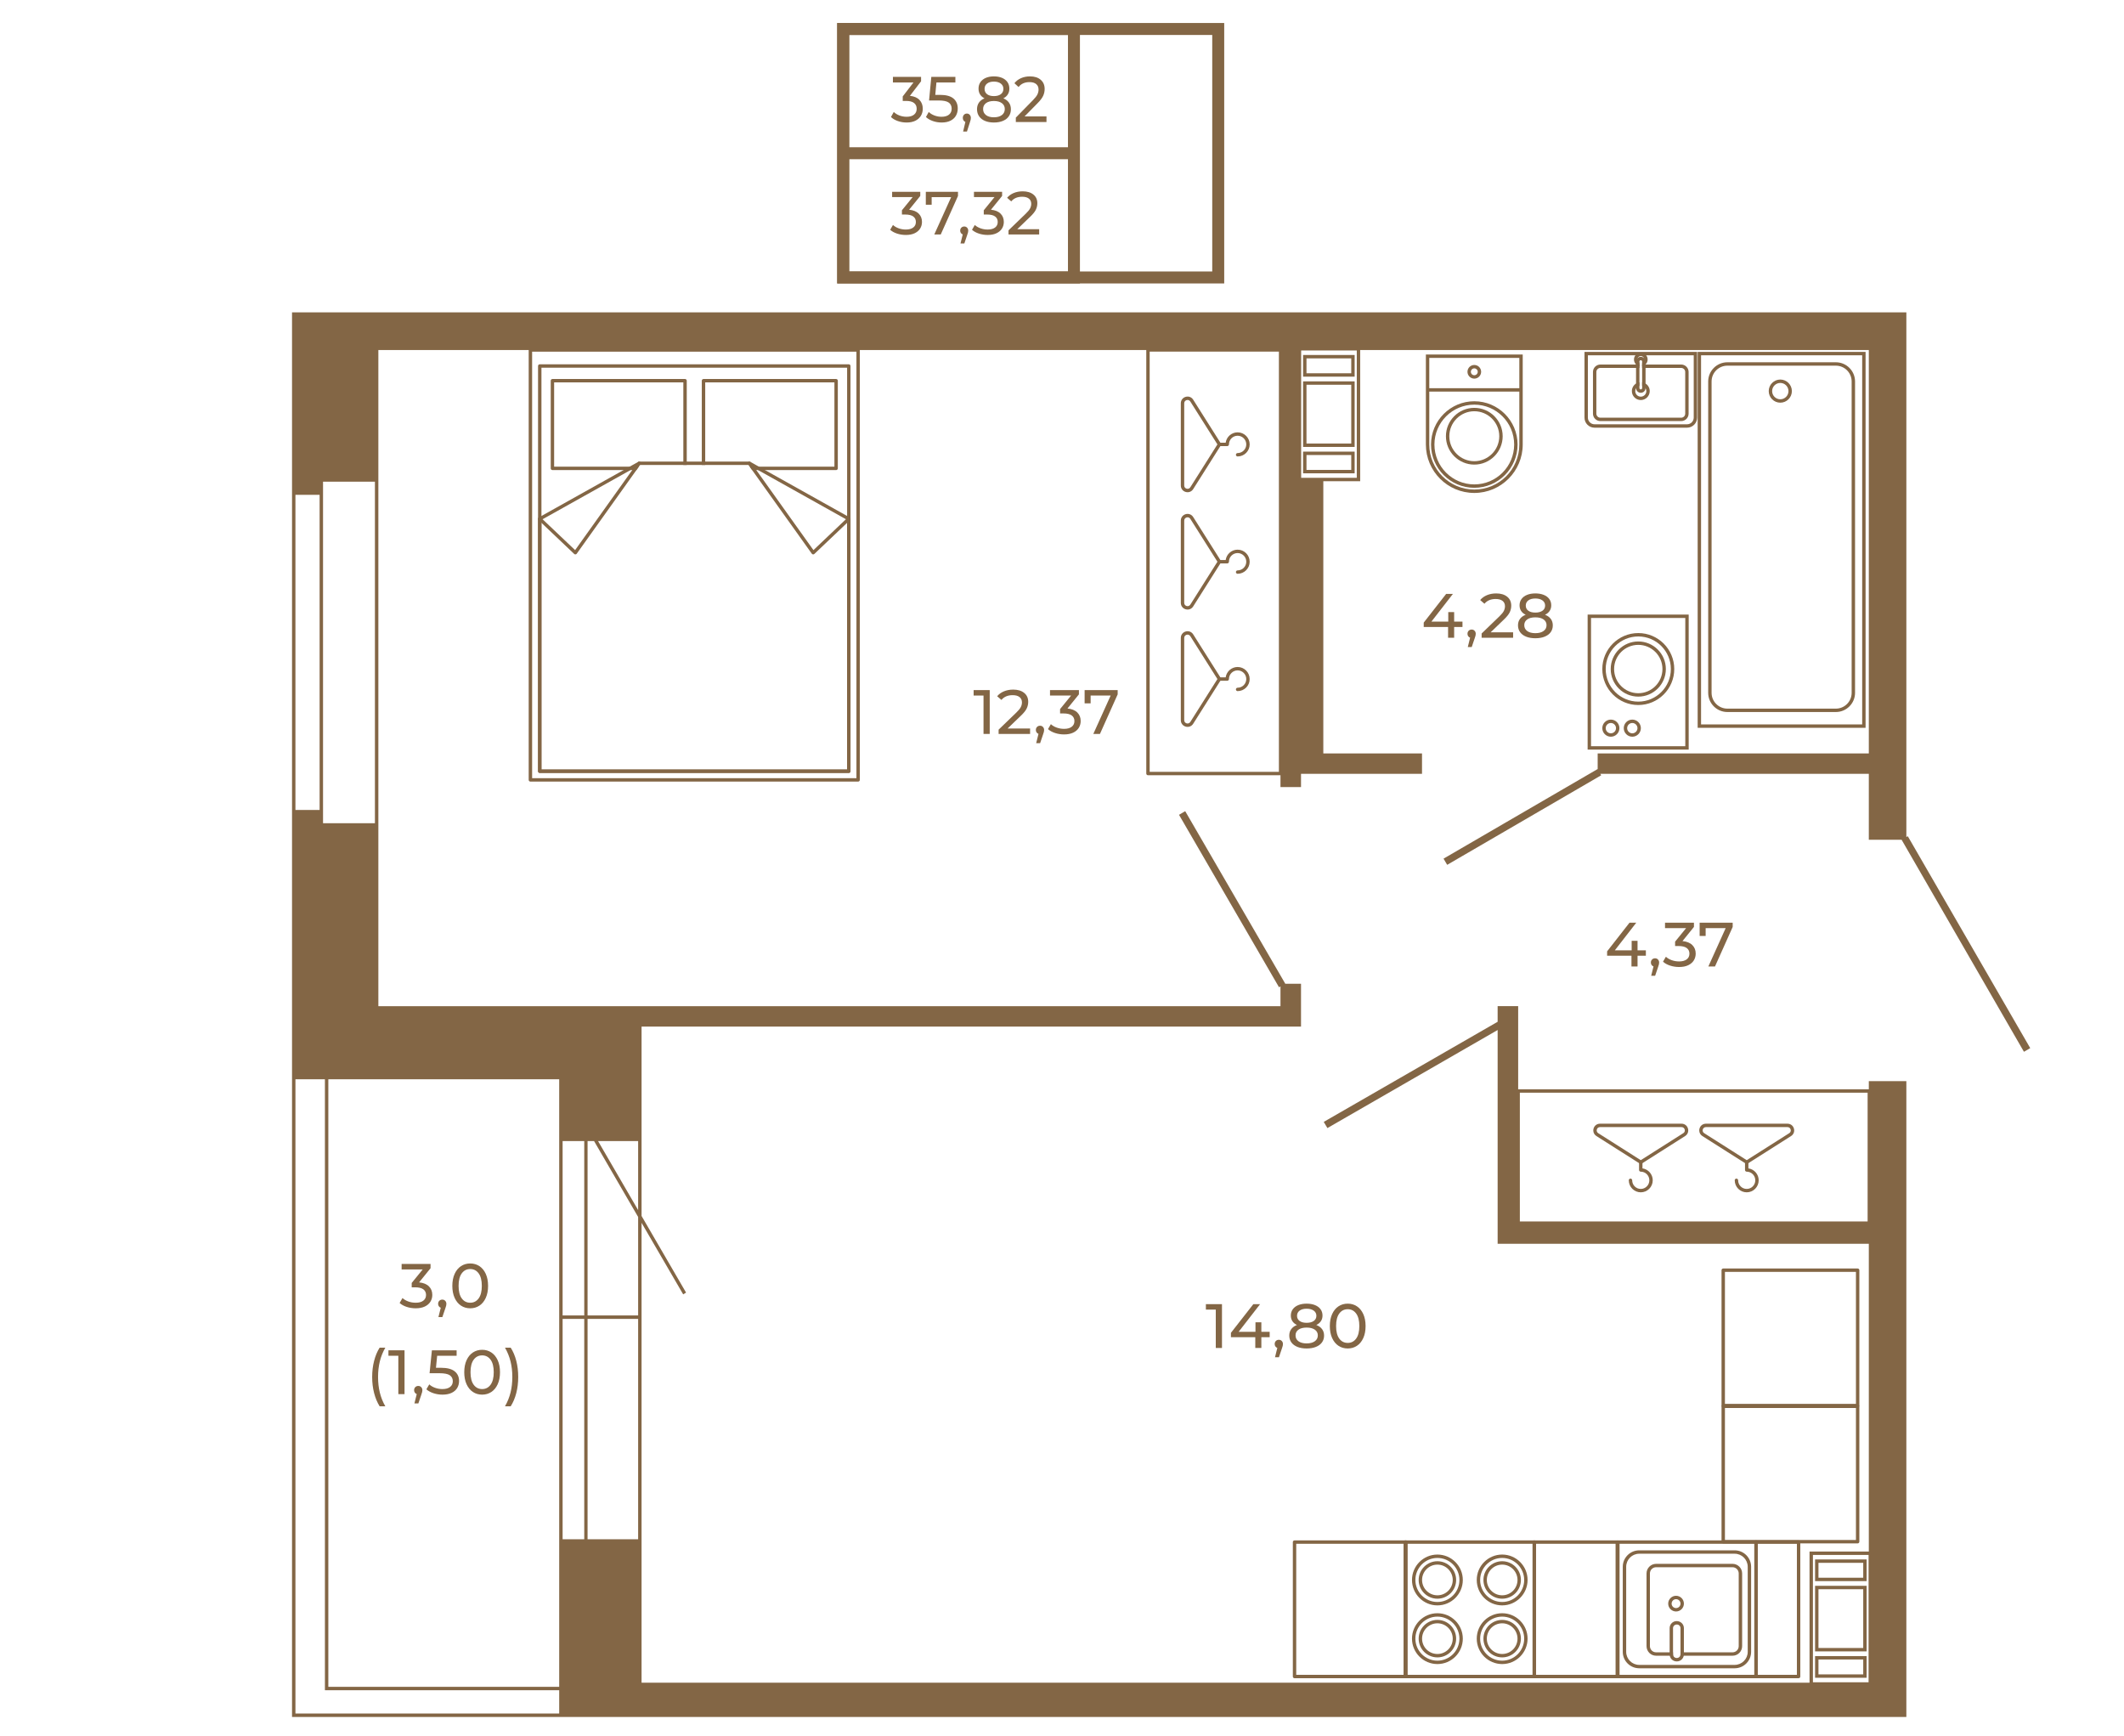 <?xml version="1.0" encoding="UTF-8"?>
<!DOCTYPE svg PUBLIC "-//W3C//DTD SVG 1.1//EN" "http://www.w3.org/Graphics/SVG/1.1/DTD/svg11.dtd">
<!-- Creator: CorelDRAW -->
<svg xmlns="http://www.w3.org/2000/svg" xml:space="preserve" width="177.447mm" height="145.006mm" version="1.1" style="shape-rendering:geometricPrecision; text-rendering:geometricPrecision; image-rendering:optimizeQuality; fill-rule:evenodd; clip-rule:evenodd"
viewBox="0 0 20692.21 16909.19"
 xmlns:xlink="http://www.w3.org/1999/xlink"
 xmlns:xodm="http://www.corel.com/coreldraw/odm/2003">
 <defs>
  <style type="text/css">
   <![CDATA[
    .str0 {stroke:#836645;stroke-width:116.61;stroke-miterlimit:10}
    .fil2 {fill:none}
    .fil0 {fill:none;fill-rule:nonzero}
    .fil1 {fill:#836645;fill-rule:nonzero}
   ]]>
  </style>
 </defs>
 <g id="Слой_x0020_1">
  <polygon class="fil0 str0" points="8214.43,2702.62 11868.07,2702.62 11868.07,282.31 8214.43,282.31 "/>
  <polygon class="fil0 str0" points="8214.43,2702.62 10462.5,2702.62 10462.5,282.31 8214.43,282.31 "/>
  <line class="fil0 str0" x1="10462.5" y1="1492.48" x2="8212.87" y2= "1492.48" />
  <path class="fil1" d="M8856.71 2042.88c40.77,3.96 71.83,16.52 93.21,37.7 21.37,21.18 32.06,48.18 32.06,81.03 0,23.75 -5.94,45.22 -17.81,64.42 -11.87,19.19 -29.58,34.44 -53.14,45.71 -23.54,11.29 -52.33,16.92 -86.37,16.92 -29.69,0 -58.19,-4.45 -85.5,-13.35 -27.3,-8.91 -49.66,-21.28 -67.07,-37.11l27.3 -46.9c14.25,13.46 32.46,24.24 54.62,32.36 22.17,8.1 45.71,12.16 70.65,12.16 30.87,0 54.91,-6.53 72.12,-19.59 17.22,-13.06 25.83,-31.07 25.83,-54.03 0,-22.95 -8.51,-40.77 -25.53,-53.43 -17.03,-12.66 -42.75,-19 -77.18,-19l-33.25 0 0 -41.56 104.49 -128.22 -200.07 0 0 -51.66 274.28 0 0 40.37 -108.65 134.17z"/>
  <polygon id="_1" class="fil1" points="9332.83,1868.33 9332.83,1908.7 9164.83,2283.91 9101.9,2283.91 9266.34,1919.99 9076.37,1919.99 9076.37,1994.19 9019.37,1994.19 9019.37,1868.33 "/>
  <path id="_2" class="fil1" d="M9393.98 2206.14c11.08,0 20.28,3.86 27.6,11.57 7.32,7.72 10.98,17.32 10.98,28.8 0,5.94 -0.69,11.67 -2.08,17.21 -1.39,5.54 -4.06,14.05 -8.02,25.53l-27.89 82.53 -37.41 0 21.97 -88.46c-7.52,-2.76 -13.55,-7.42 -18.11,-13.95 -4.55,-6.53 -6.82,-14.16 -6.82,-22.86 0,-11.88 3.75,-21.57 11.28,-29.09 7.52,-7.52 17.01,-11.28 28.5,-11.28z"/>
  <path id="_3" class="fil1" d="M9654.01 2042.88c40.77,3.96 71.83,16.52 93.21,37.7 21.37,21.18 32.06,48.18 32.06,81.03 0,23.75 -5.94,45.22 -17.81,64.42 -11.87,19.19 -29.58,34.44 -53.14,45.71 -23.54,11.29 -52.33,16.92 -86.37,16.92 -29.69,0 -58.19,-4.45 -85.5,-13.35 -27.3,-8.91 -49.66,-21.28 -67.07,-37.11l27.3 -46.9c14.25,13.46 32.46,24.24 54.62,32.36 22.17,8.1 45.71,12.16 70.65,12.16 30.87,0 54.91,-6.53 72.12,-19.59 17.22,-13.06 25.83,-31.07 25.83,-54.03 0,-22.95 -8.51,-40.77 -25.53,-53.43 -17.03,-12.66 -42.75,-19 -77.18,-19l-33.25 0 0 -41.56 104.49 -128.22 -200.07 0 0 -51.66 274.28 0 0 40.37 -108.65 134.17z"/>
  <path id="_4" class="fil1" d="M10123.61 2232.26l0 51.65 -298.62 0 0 -40.37 169.19 -163.25c20.58,-19.8 34.44,-36.91 41.56,-51.36 7.12,-14.45 10.69,-28.99 10.69,-43.64 0,-21.77 -7.63,-38.69 -22.87,-50.76 -15.23,-12.07 -37.11,-18.11 -65.59,-18.11 -45.91,0 -81.34,15.04 -106.27,45.12l-40.37 -35.02c16.22,-19.79 37.5,-35.23 63.82,-46.31 26.32,-11.09 55.7,-16.63 88.16,-16.63 43.53,0 78.16,10.39 103.89,31.17 25.74,20.78 38.6,48.98 38.6,84.6 0,22.16 -4.76,43.13 -14.25,62.92 -9.5,19.79 -27.51,42.35 -54.03,67.68l-127.05 122.3 213.13 0z"/>
  <path class="fil1" d="M8864.49 933.48c40.77,4.19 71.83,17.47 93.21,39.86 21.37,22.38 32.07,50.94 32.07,85.66 0,25.09 -5.95,47.8 -17.82,68.09 -11.87,20.29 -29.58,36.39 -53.14,48.32 -23.54,11.92 -52.33,17.89 -86.37,17.89 -29.69,0 -58.18,-4.71 -85.5,-14.12 -27.3,-9.42 -49.66,-22.49 -67.07,-39.23l27.31 -49.57c14.24,14.21 32.45,25.62 54.62,34.2 22.16,8.57 45.71,12.86 70.64,12.86 30.88,0 54.91,-6.9 72.14,-20.71 17.21,-13.81 25.82,-32.85 25.82,-57.1 0,-24.27 -8.51,-43.1 -25.53,-56.49 -17.03,-13.39 -42.75,-20.08 -77.17,-20.08l-33.25 0 0 -43.93 104.48 -135.56 -200.07 0 0 -54.6 274.28 0 0 42.68 -108.65 141.82z"/>
  <path id="_1_0" class="fil1" d="M9157.76 924.07c59.35,0 103,11.82 130.9,35.46 27.9,23.64 41.85,55.95 41.85,96.95 0,25.95 -5.83,49.27 -17.5,69.98 -11.68,20.71 -29.29,37.02 -52.84,48.95 -23.56,11.92 -52.54,17.89 -86.98,17.89 -29.28,0 -57.58,-4.71 -84.89,-14.12 -27.31,-9.42 -49.87,-22.49 -67.68,-39.23l27.31 -49.57c14.25,14.21 32.45,25.62 54.62,34.2 22.17,8.57 45.51,12.86 70.05,12.86 31.26,0 55.52,-7.01 72.73,-21.02 17.21,-14.02 25.83,-33.15 25.83,-57.42 0,-26.37 -9.5,-46.34 -28.51,-59.94 -19,-13.6 -51.45,-20.4 -97.36,-20.4l-94.38 0 21.97 -229.69 234.49 0 0 54.6 -184.63 0 -11.28 120.49 46.31 0z"/>
  <path id="_2_1" class="fil1" d="M9419.57 1106.06c11.09,0 20.29,4.08 27.6,12.23 7.32,8.16 10.98,18.31 10.98,30.45 0,6.27 -0.69,12.34 -2.08,18.19 -1.39,5.87 -4.06,14.86 -8.01,26.98l-27.9 87.24 -37.41 0 21.98 -93.51c-7.52,-2.93 -13.56,-7.85 -18.11,-14.75 -4.55,-6.9 -6.83,-14.95 -6.83,-24.15 0,-12.56 3.77,-22.81 11.29,-30.76 7.51,-7.94 17,-11.92 28.49,-11.92z"/>
  <path id="_3_2" class="fil1" d="M9774.59 957.96c23.75,9.62 41.96,23.43 54.62,41.42 12.66,17.99 19,39.54 19,64.64 0,26.37 -6.73,49.27 -20.19,68.72 -13.46,19.46 -32.66,34.41 -57.59,44.87 -24.92,10.46 -54.21,15.7 -87.85,15.7 -33.25,0 -62.25,-5.24 -86.98,-15.7 -24.72,-10.46 -43.82,-25.41 -57.28,-44.87 -13.46,-19.45 -20.19,-42.35 -20.19,-68.72 0,-25.09 6.23,-46.64 18.69,-64.64 12.47,-17.99 30.58,-31.8 54.32,-41.42 -19,-9.62 -33.43,-22.38 -43.33,-38.28 -9.89,-15.89 -14.84,-34.73 -14.84,-56.47 0,-24.27 6.24,-45.4 18.7,-63.39 12.47,-17.98 29.98,-31.79 52.53,-41.42 22.56,-9.62 48.68,-14.42 78.37,-14.42 30.07,0 56.5,4.8 79.26,14.42 22.75,9.63 40.36,23.44 52.84,41.42 12.47,17.99 18.69,39.12 18.69,63.39 0,21.34 -5.05,40.06 -15.14,56.16 -10.09,16.12 -24.64,28.98 -43.64,38.6zm-92.02 -163.16c-28.1,0 -50.26,6.38 -66.49,19.14 -16.22,12.76 -24.35,30.02 -24.35,51.78 0,21.76 8.02,38.91 24.06,51.46 16.02,12.55 38.28,18.83 66.78,18.83 28.88,0 51.54,-6.29 67.97,-18.83 16.42,-12.55 24.64,-29.7 24.64,-51.46 0,-21.76 -8.42,-39.02 -25.23,-51.78 -16.82,-12.76 -39.27,-19.14 -67.38,-19.14zm0 347.66c32.85,0 58.77,-7.22 77.77,-21.64 19,-14.44 28.49,-33.99 28.49,-58.68 0,-24.27 -9.49,-43.41 -28.49,-57.42 -19,-14.02 -44.92,-21.02 -77.77,-21.02 -32.86,0 -58.59,7.01 -77.18,21.02 -18.59,14 -27.89,33.15 -27.89,57.42 0,24.69 9.31,44.24 27.89,58.68 18.6,14.42 44.32,21.64 77.18,21.64z"/>
  <path id="_4_3" class="fil1" d="M10194.9 1133.68l0 54.6 -298.62 0 0 -42.68 169.2 -172.57c20.58,-20.92 34.42,-39.02 41.56,-54.28 7.12,-15.28 10.68,-30.65 10.68,-46.13 0,-23.01 -7.63,-40.9 -22.86,-53.65 -15.23,-12.77 -37.11,-19.15 -65.61,-19.15 -45.91,0 -81.34,15.91 -106.26,47.69l-40.38 -37.02c16.23,-20.92 37.51,-37.23 63.83,-48.95 26.32,-11.71 55.7,-17.56 88.16,-17.56 43.53,0 78.15,10.97 103.89,32.94 25.72,21.97 38.6,51.78 38.6,89.43 0,23.43 -4.76,45.61 -14.26,66.51 -9.49,20.92 -27.5,44.77 -54.01,71.55l-127.05 129.27 213.12 0z"/>
  <g id="_1399898194368">
   <g>
    <g>
     <g>
      <g>
       <g>
        <g>
         <path class="fil1" d="M17231.18 3809.6c0,-62.14 50.56,-112.67 112.72,-112.67 62.15,0 112.72,50.53 112.72,112.67 0,62.15 -50.56,112.73 -112.72,112.73 -62.15,0 -112.72,-50.57 -112.72,-112.73zm192.34 0l0 0c0,-43.87 -35.72,-79.61 -79.62,-79.61 -43.9,0 -79.62,35.74 -79.62,79.61 0,43.93 35.72,79.66 79.62,79.66 43.9,0 79.62,-35.73 79.62,-79.66z"/>
        </g>
       </g>
      </g>
     </g>
    </g>
   </g>
   <g>
    <g>
     <g>
      <g>
       <g>
        <g>
         <path class="fil1" d="M16641.36 6748.54l0 -3032.89c0,-103.1 83.87,-186.94 186.95,-186.94l1056.79 0c103.1,0 186.96,83.84 186.96,186.94l0 3032.89c0,103.1 -83.87,186.95 -186.96,186.95l-1056.79 0c-103.08,0 -186.95,-83.85 -186.95,-186.95zm1397.61 -3032.89l0 0c0,-84.82 -69.03,-153.88 -153.87,-153.88l-1056.79 0c-84.82,0 -153.86,69.06 -153.86,153.88l0 3032.89c0,84.83 69.03,153.88 153.86,153.88l1056.79 0c84.83,0 153.87,-69.05 153.87,-153.88l0 -3032.89z"/>
        </g>
       </g>
      </g>
     </g>
    </g>
   </g>
   <g>
    <g>
     <g>
      <g>
       <g>
        <g>
         <path class="fil1" d="M16538.79 7089.34l0 -3661.69 1635.85 0 0 3661.69 -1635.85 0zm33.09 -3628.63l0 0 0 3595.56 1569.65 0 0 -3595.56 -1569.65 0z"/>
        </g>
       </g>
      </g>
     </g>
    </g>
   </g>
  </g>
  <g id="_1399898204688">
   <g>
    <g>
     <g>
      <g>
       <g>
        <g>
         <path class="fil1" d="M13891.06 4329.92l0 -876.63 943.45 0 0 876.63c0,260.12 -211.62,471.7 -471.72,471.7 -260.11,0 -471.72,-211.58 -471.72,-471.7zm33.09 -843.57l0 0 0 843.57c0,241.85 196.77,438.63 438.63,438.63 241.85,0 438.63,-196.78 438.63,-438.63l0 -843.57 -877.26 0z"/>
        </g>
       </g>
      </g>
     </g>
    </g>
   </g>
   <g>
    <g>
     <g>
      <g>
       <g>
        <g>
         <path class="fil1" d="M14296.2 3621.5c0,-36.71 29.86,-66.55 66.58,-66.55 36.71,0 66.58,29.84 66.58,66.55 0,36.71 -29.88,66.56 -66.58,66.56 -36.72,0 -66.58,-29.85 -66.58,-66.56zm100.06 0l0 0c0,-18.44 -15.02,-33.48 -33.48,-33.48 -18.47,0 -33.49,15.04 -33.49,33.48 0,18.45 15.02,33.5 33.49,33.5 18.46,0 33.48,-15.05 33.48,-33.5z"/>
        </g>
       </g>
      </g>
     </g>
    </g>
   </g>
   <g>
    <g>
     <g>
      <g>
       <g>
        <g>
         <polygon class="fil1" points="13907.59,3814.35 13907.59,3781.28 14817.95,3781.28 14817.95,3814.35 "/>
        </g>
       </g>
      </g>
     </g>
    </g>
   </g>
   <g>
    <g>
     <g>
      <g>
       <g>
        <g>
         <path class="fil1" d="M13941.26 4329.92c0,-232.43 189.08,-421.5 421.52,-421.5 232.43,0 421.52,189.07 421.52,421.5 0,232.39 -189.1,421.47 -421.52,421.47 -232.44,0 -421.52,-189.07 -421.52,-421.47zm809.94 0l0 0c0,-214.17 -174.24,-388.44 -388.42,-388.44 -214.18,0 -388.42,174.27 -388.42,388.44 0,214.17 174.24,388.41 388.42,388.41 214.18,0 388.42,-174.24 388.42,-388.41z"/>
        </g>
       </g>
      </g>
     </g>
    </g>
   </g>
   <g>
    <g>
     <g>
      <g>
       <g>
        <g>
         <path class="fil1" d="M14086.36 4249.08c0,-152.4 124,-276.39 276.43,-276.39 152.41,0 276.41,123.99 276.41,276.39 0,152.41 -124,276.4 -276.41,276.4 -152.42,0 -276.43,-123.99 -276.43,-276.4zm519.74 0l0 0c0,-134.17 -109.16,-243.32 -243.32,-243.32 -134.17,0 -243.32,109.15 -243.32,243.32 0,134.18 109.15,243.34 243.32,243.34 134.16,0 243.32,-109.16 243.32,-243.34z"/>
        </g>
       </g>
      </g>
     </g>
    </g>
   </g>
  </g>
  <g id="_1399898160864">
   <g>
    <g>
     <g>
      <g>
       <g>
        <g>
         <path class="fil1" d="M16533.45 4067.95l0 -640.19 -1097.2 0 0 640.19c0,54.14 43.74,97.89 97.88,97.89l901.13 0c54.13,0 98.19,-43.75 98.19,-97.89zm-999.32 64.85l0 0c-35.79,0 -64.85,-29.06 -64.85,-64.85l0 -607.18 1031.13 0 0 607.18c0,35.79 -29.36,64.85 -65.15,64.85l-901.13 0z"/>
        </g>
       </g>
      </g>
     </g>
    </g>
   </g>
   <g>
    <g>
     <g>
      <g>
       <g>
        <g>
         <path class="fil1" d="M16450.56 4029.42l0 -406.52c0,-39.78 -32.43,-72.21 -72.5,-72.21l-380.21 0 0 33.04 380.21 0c21.71,0 39.46,17.75 39.46,39.17l0 406.52c0,21.72 -17.75,39.15 -39.46,39.15l-786.74 0c-21.71,0 -39.46,-17.42 -39.46,-39.15l0 -406.52c0,-21.42 17.75,-39.17 39.46,-39.17l380.21 0 0 -33.04 -380.21 0c-40.07,0 -72.5,32.43 -72.5,72.21l0 406.52c0,39.75 32.43,72.18 72.5,72.18l786.74 0c40.07,0 72.5,-32.43 72.5,-72.18z"/>
        </g>
       </g>
      </g>
     </g>
    </g>
   </g>
   <g>
    <g>
     <g>
      <g>
       <g>
        <g>
         <path class="fil1" d="M16071.87 3809.48c0,-30.89 -16.21,-58.12 -40.69,-73.42 -9.78,-6.41 -21.11,-10.7 -33.33,-12.52l0 33.95c14.06,3.36 25.99,12.55 33.04,24.46 5.19,7.96 7.94,17.44 7.94,27.53 0,29.99 -24.46,54.15 -54.14,54.15 -29.67,0 -53.83,-24.16 -53.83,-54.15 0,-10.09 2.75,-19.57 7.94,-27.53 6.74,-12.23 18.67,-21.11 32.73,-24.46l0 -33.64c-12.23,1.52 -23.24,5.81 -33.02,12.22 -24.48,15.3 -40.69,42.53 -40.69,73.42 0,48.02 38.84,87.18 86.86,87.18 48.03,0 87.18,-39.16 87.18,-87.18z"/>
        </g>
       </g>
      </g>
     </g>
    </g>
   </g>
   <g>
    <g>
     <g>
      <g>
       <g>
        <g>
         <path class="fil1" d="M15971.54 3532.04c-11.92,-4.89 -20.19,-16.51 -20.19,-30.27 0,-5.52 1.22,-11.02 3.98,-15.6 5.52,-10.7 16.52,-18.04 29.36,-18.04 13.17,0 24.46,7.33 29.68,18.35 2.75,4.58 3.98,9.77 3.98,15.29 0,13.76 -8.57,25.7 -20.49,30.6l0 34.55c12.22,-2.45 23.24,-8.26 32.11,-16.22 0.3,-0.59 0.92,-0.91 1.21,-1.22 12.55,-12.23 20.2,-29.05 20.2,-47.71 0,-15.6 -5.5,-29.68 -14.38,-41 -12.23,-15.59 -31.19,-25.68 -52.31,-25.68 -21.11,0 -40.07,10.09 -52,25.68 -9.18,11.32 -14.38,25.4 -14.38,41 0,18.66 7.65,35.47 20.2,47.71 0.29,0.31 0.91,0.63 1.22,1.22 8.86,7.96 19.57,13.77 31.8,16.22l0 -34.88z"/>
        </g>
       </g>
      </g>
     </g>
    </g>
   </g>
   <g>
    <g>
     <g>
      <g>
       <g>
        <g>
         <path class="fil1" d="M16030.89 3781.95c0.29,-0.62 0.29,-1.53 0.29,-2.13l0 -257.86c0,-14.37 -6.41,-27.22 -16.82,-35.47 -7.95,-7.03 -18.35,-11.02 -29.68,-11.02 -11.31,0 -21.41,3.99 -29.36,10.7 -10.39,8.57 -16.82,21.42 -16.82,35.79l0 257.86c0,0.61 0,1.52 0.29,2.13 0.93,24.78 21.12,44.04 45.89,44.04 25.08,0 45.28,-19.26 46.2,-44.04zm-59.35 -2.13l0 0 0 -257.86c0,-7.33 5.82,-13.46 13.15,-13.46 7.35,0 13.17,6.12 13.17,13.46l0 257.86c0,7.35 -5.82,13.15 -13.17,13.15 -7.33,0 -13.15,-5.81 -13.15,-13.15z"/>
        </g>
       </g>
      </g>
     </g>
    </g>
   </g>
  </g>
  <g id="_1401239885840">
   <g>
    <g>
     <g>
      <g>
       <g>
        <g>
         <path class="fil1" d="M15466.86 7301.56l0 -1315.26 984.51 0 0 1315.26 -984.51 0zm33.09 -1282.2l0 0 0 1249.13 918.32 0 0 -1249.13 -918.32 0z"/>
        </g>
       </g>
      </g>
     </g>
    </g>
   </g>
   <g>
    <g>
     <g>
      <g>
       <g>
        <g>
         <g>
          <path class="fil1" d="M15691.67 6516.83c0,-148.12 120.48,-268.6 268.6,-268.6 148.11,0 268.6,120.48 268.6,268.6 0,148.12 -120.49,268.6 -268.6,268.6 -148.12,0 -268.6,-120.48 -268.6,-268.6zm504.11 0l0 0c0,-129.85 -105.65,-235.53 -235.51,-235.53 -129.86,0 -235.51,105.68 -235.51,235.53 0,129.85 105.65,235.54 235.51,235.54 129.86,0 235.51,-105.7 235.51,-235.54z"/>
         </g>
        </g>
       </g>
      </g>
     </g>
    </g>
    <g>
     <g>
      <g>
       <g>
        <g>
         <g>
          <path class="fil1" d="M15609.8 6516.83c0,-193.26 157.23,-350.45 350.47,-350.45 193.25,0 350.47,157.19 350.47,350.45 0,193.27 -157.23,350.46 -350.47,350.46 -193.25,0 -350.47,-157.19 -350.47,-350.46zm667.84 0l0 0c0,-175 -142.37,-317.39 -317.37,-317.39 -175.01,0 -317.38,142.39 -317.38,317.39 0,175 142.37,317.39 317.38,317.39 175,0 317.37,-142.39 317.37,-317.39z"/>
         </g>
        </g>
       </g>
      </g>
     </g>
    </g>
   </g>
   <g>
    <g>
     <g>
      <g>
       <g>
        <g>
         <g>
          <path class="fil1" d="M15609.8 7092.6c0,-45.96 37.39,-83.31 83.33,-83.31 45.96,0 83.34,37.35 83.34,83.31 0,45.96 -37.39,83.34 -83.34,83.34 -45.94,0 -83.33,-37.39 -83.33,-83.34zm133.57 0l0 0c0,-27.68 -22.53,-50.24 -50.24,-50.24 -27.7,0 -50.24,22.55 -50.24,50.24 0,27.73 22.54,50.28 50.24,50.28 27.71,0 50.24,-22.55 50.24,-50.28z"/>
         </g>
        </g>
       </g>
      </g>
     </g>
    </g>
    <g>
     <g>
      <g>
       <g>
        <g>
         <g>
          <path class="fil1" d="M15818.77 7092.6c0,-45.96 37.4,-83.31 83.34,-83.31 45.94,0 83.33,37.35 83.33,83.31 0,45.96 -37.39,83.34 -83.33,83.34 -45.94,0 -83.34,-37.39 -83.34,-83.34zm133.58 0l0 0c0,-27.68 -22.54,-50.24 -50.24,-50.24 -27.7,0 -50.24,22.55 -50.24,50.24 0,27.73 22.54,50.28 50.24,50.28 27.7,0 50.24,-22.55 50.24,-50.28z"/>
         </g>
        </g>
       </g>
      </g>
     </g>
    </g>
   </g>
  </g>
  <g id="_1401239889296">
   <g>
    <g>
     <g>
      <g>
       <g>
        <path class="fil1" d="M17091 16330.3l0 -1309.45c0,-9.15 7.42,-16.54 16.56,-16.54l414.54 0c9.13,0 16.54,7.38 16.54,16.54l0 1309.45c0,9.15 -7.4,16.54 -16.54,16.54l-414.54 0c-9.14,0 -16.56,-7.38 -16.56,-16.54zm33.11 -1292.93l0 0 0 1276.4 381.43 0 0 -1276.4 -381.43 0z"/>
       </g>
      </g>
     </g>
    </g>
   </g>
  </g>
  <g id="_1401239899568">
   <g>
    <g>
     <g>
      <g>
       <g>
        <g>
         <path class="fil1" d="M13673.53 16330.3l0 -1309.45c0,-9.15 7.42,-16.54 16.55,-16.54l1257.42 0c9.14,0 16.55,7.38 16.55,16.54l0 1309.45c0,9.15 -7.4,16.54 -16.55,16.54l-1257.42 0c-9.13,0 -16.55,-7.38 -16.55,-16.54zm33.11 -1292.93l0 0 0 1276.4 1224.31 0 0 -1276.4 -1224.31 0z"/>
        </g>
       </g>
      </g>
     </g>
    </g>
   </g>
   <g>
    <g>
     <g>
      <g>
       <g>
        <g>
         <g>
          <g>
           <path class="fil1" d="M14451.73 15961.37c0,-100.65 81.88,-182.51 182.54,-182.51 100.65,0 182.53,81.86 182.53,182.51 0,100.68 -81.88,182.54 -182.53,182.54 -100.66,0 -182.54,-81.86 -182.54,-182.54zm331.98 0l0 0c0,-82.37 -67.04,-149.45 -149.44,-149.45 -82.4,0 -149.45,67.07 -149.45,149.45 0,82.41 67.05,149.47 149.45,149.47 82.4,0 149.44,-67.06 149.44,-149.47z"/>
          </g>
         </g>
        </g>
       </g>
      </g>
     </g>
     <g>
      <g>
       <g>
        <g>
         <g>
          <g>
           <path class="fil1" d="M14386.66 15961.37c0,-136.5 111.08,-247.58 247.61,-247.58 136.53,0 247.61,111.07 247.61,247.58 0,136.54 -111.08,247.61 -247.61,247.61 -136.53,0 -247.61,-111.07 -247.61,-247.61zm462.12 0l0 0c0,-118.28 -96.23,-214.51 -214.51,-214.51 -118.28,0 -214.52,96.23 -214.52,214.51 0,118.28 96.24,214.54 214.52,214.54 118.28,0 214.51,-96.26 214.51,-214.54z"/>
          </g>
         </g>
        </g>
       </g>
      </g>
     </g>
    </g>
    <g>
     <g>
      <g>
       <g>
        <g>
         <g>
          <g>
           <path class="fil1" d="M14451.73 15389.79c0,-100.69 81.88,-182.55 182.54,-182.55 100.65,0 182.53,81.86 182.53,182.55 0,100.63 -81.88,182.5 -182.53,182.5 -100.66,0 -182.54,-81.86 -182.54,-182.5zm331.98 0l0 0c0,-82.41 -67.04,-149.48 -149.44,-149.48 -82.4,0 -149.45,67.07 -149.45,149.48 0,82.36 67.05,149.42 149.45,149.42 82.4,0 149.44,-67.06 149.44,-149.42z"/>
          </g>
         </g>
        </g>
       </g>
      </g>
     </g>
     <g>
      <g>
       <g>
        <g>
         <g>
          <g>
           <path class="fil1" d="M14386.66 15389.79c0,-136.55 111.08,-247.61 247.61,-247.61 136.53,0 247.61,111.06 247.61,247.61 0,136.49 -111.08,247.56 -247.61,247.56 -136.53,0 -247.61,-111.07 -247.61,-247.56zm462.12 0l0 0c0,-118.28 -96.23,-214.55 -214.51,-214.55 -118.28,0 -214.52,96.27 -214.52,214.55 0,118.27 96.24,214.49 214.52,214.49 118.28,0 214.51,-96.23 214.51,-214.49z"/>
          </g>
         </g>
        </g>
       </g>
      </g>
     </g>
    </g>
    <g>
     <g>
      <g>
       <g>
        <g>
         <g>
          <g>
           <path class="fil1" d="M13820.78 15961.37c0,-100.65 81.88,-182.51 182.54,-182.51 100.66,0 182.54,81.86 182.54,182.51 0,100.68 -81.88,182.54 -182.54,182.54 -100.66,0 -182.54,-81.86 -182.54,-182.54zm331.98 0l0 0c0,-82.37 -67.04,-149.45 -149.44,-149.45 -82.4,0 -149.45,67.07 -149.45,149.45 0,82.41 67.05,149.47 149.45,149.47 82.4,0 149.44,-67.06 149.44,-149.47z"/>
          </g>
         </g>
        </g>
       </g>
      </g>
     </g>
     <g>
      <g>
       <g>
        <g>
         <g>
          <g>
           <path class="fil1" d="M13755.71 15961.37c0,-136.5 111.07,-247.58 247.61,-247.58 136.53,0 247.6,111.07 247.6,247.58 0,136.54 -111.07,247.61 -247.6,247.61 -136.54,0 -247.61,-111.07 -247.61,-247.61zm462.12 0l0 0c0,-118.28 -96.23,-214.51 -214.51,-214.51 -118.28,0 -214.51,96.23 -214.51,214.51 0,118.28 96.23,214.54 214.51,214.54 118.28,0 214.51,-96.26 214.51,-214.54z"/>
          </g>
         </g>
        </g>
       </g>
      </g>
     </g>
    </g>
    <g>
     <g>
      <g>
       <g>
        <g>
         <g>
          <g>
           <path class="fil1" d="M13820.78 15389.79c0,-100.69 81.88,-182.55 182.54,-182.55 100.66,0 182.54,81.86 182.54,182.55 0,100.63 -81.88,182.5 -182.54,182.5 -100.66,0 -182.54,-81.86 -182.54,-182.5zm331.98 0l0 0c0,-82.41 -67.04,-149.48 -149.44,-149.48 -82.4,0 -149.45,67.07 -149.45,149.48 0,82.36 67.05,149.42 149.45,149.42 82.4,0 149.44,-67.06 149.44,-149.42z"/>
          </g>
         </g>
        </g>
       </g>
      </g>
     </g>
     <g>
      <g>
       <g>
        <g>
         <g>
          <g>
           <path class="fil1" d="M13755.71 15389.79c0,-136.55 111.07,-247.61 247.61,-247.61 136.53,0 247.6,111.06 247.6,247.61 0,136.49 -111.07,247.56 -247.6,247.56 -136.54,0 -247.61,-111.07 -247.61,-247.56zm462.12 0l0 0c0,-118.28 -96.23,-214.55 -214.51,-214.55 -118.28,0 -214.51,96.27 -214.51,214.55 0,118.27 96.23,214.49 214.51,214.49 118.28,0 214.51,-96.23 214.51,-214.49z"/>
          </g>
         </g>
        </g>
       </g>
      </g>
     </g>
    </g>
   </g>
  </g>
  <g id="_1401239912288">
   <g>
    <g>
     <g>
      <g>
       <g>
        <path class="fil1" d="M14930.41 16330.3l0 -1309.45c0,-9.15 7.42,-16.54 16.56,-16.54l808.74 0c9.14,0 16.55,7.38 16.55,16.54l0 1309.45c0,9.15 -7.4,16.54 -16.55,16.54l-808.74 0c-9.14,0 -16.56,-7.38 -16.56,-16.54zm33.11 -1292.93l0 0 0 1276.4 775.65 0 0 -1276.4 -775.65 0z"/>
       </g>
      </g>
     </g>
    </g>
   </g>
  </g>
  <g id="_1401239873696">
   <g>
    <g>
     <g>
      <g>
       <g>
        <path class="fil1" d="M12594.94 16330.3l0 -1309.45c0,-9.15 7.42,-16.54 16.55,-16.54l1085.49 0c9.15,0 16.56,7.38 16.56,16.54l0 1309.45c0,9.15 -7.4,16.54 -16.56,16.54l-1085.49 0c-9.13,0 -16.55,-7.38 -16.55,-16.54zm33.09 -1292.93l0 0 0 1276.4 1052.41 0 0 -1276.4 -1052.41 0z"/>
       </g>
      </g>
     </g>
    </g>
   </g>
  </g>
  <g id="_1401239878400">
   <g>
    <g>
     <g>
      <g>
       <g>
        <path class="fil1" d="M16771.36 15017.08l0 -1318.92c0,-9.15 7.4,-16.54 16.55,-16.54l1309.45 0c9.14,0 16.55,7.38 16.55,16.54l0 1318.92c0,9.15 -7.4,16.52 -16.55,16.52l-1309.45 0c-9.14,0 -16.55,-7.37 -16.55,-16.52zm33.09 -1302.39l0 0 0 1285.85 1276.36 0 0 -1285.85 -1276.36 0z"/>
       </g>
      </g>
     </g>
    </g>
   </g>
  </g>
  <g id="_1400024734800">
   <g>
    <g>
     <g>
      <g>
       <g>
        <path class="fil1" d="M16771.36 13691.26l0 -1318.92c0,-9.15 7.4,-16.54 16.55,-16.54l1309.45 0c9.14,0 16.55,7.38 16.55,16.54l0 1318.92c0,9.15 -7.4,16.54 -16.55,16.54l-1309.45 0c-9.14,0 -16.55,-7.38 -16.55,-16.54zm33.09 -1302.39l0 0 0 1285.85 1276.36 0 0 -1285.85 -1276.36 0z"/>
       </g>
      </g>
     </g>
    </g>
   </g>
  </g>
  <g id="_1400024732784">
   <g>
    <g>
     <g>
      <g>
       <g>
        <g>
         <path class="fil1" d="M17124.11 16330.18l0 -1309.47c0,-8.87 -7.33,-16.51 -16.51,-16.51l-1346.49 0c-8.87,0 -16.52,7.64 -16.52,16.51l0 1309.47c0,9.19 7.65,16.52 16.52,16.52l1346.49 0c9.18,0 16.51,-7.33 16.51,-16.52zm-1346.19 -16.51l0 0 0 -1276.14 1313.15 0 0 1276.14 -1313.15 0z"/>
        </g>
       </g>
      </g>
     </g>
    </g>
   </g>
   <g>
    <g>
     <g>
      <g>
       <g>
        <g>
         <path class="fil1" d="M17059.57 16089.76l0 -828.33c0,-88.4 -71.89,-160.28 -160.28,-160.28l-929.58 0c-88.71,0 -160.58,71.88 -160.58,160.28l0 828.33c0,88.4 71.88,160.29 160.58,160.29l929.58 0c88.39,0 160.28,-71.89 160.28,-160.29zm-1089.87 127.26l0 0c-70.35,0 -127.25,-57.21 -127.25,-127.26l0 -828.33c0,-70.05 56.89,-127.23 127.25,-127.23l929.58 0c70.05,0 127.23,57.19 127.23,127.23l0 828.33c0,70.05 -57.19,127.26 -127.23,127.26l-929.58 0z"/>
        </g>
       </g>
      </g>
     </g>
    </g>
   </g>
   <g>
    <g>
     <g>
      <g>
       <g>
        <g>
         <path class="fil1" d="M16972.09 16034.39l0 -708.43c0,-51.37 -41.91,-93.29 -93.6,-93.29l-744.52 0c-51.38,0 -93.29,41.92 -93.29,93.29l0 708.43c0,51.69 41.91,93.3 93.29,93.3l167.32 0c-1.54,-3.99 -2.46,-8.57 -2.46,-13.15l0 -19.88 -164.86 0c-33.34,0 -60.25,-26.93 -60.25,-60.26l0 -708.43c0,-33.34 26.91,-60.25 60.25,-60.25l744.52 0c33.34,0 60.26,26.91 60.26,60.25l0 708.43c0,33.34 -26.93,60.26 -60.26,60.26l-506.85 0 0 19.88c0,4.58 -0.92,9.17 -2.45,13.15l509.3 0c51.69,0 93.6,-41.61 93.6,-93.3z"/>
        </g>
       </g>
      </g>
     </g>
    </g>
   </g>
   <g>
    <g>
     <g>
      <g>
       <g>
        <g>
         <path class="fil1" d="M16404.68 15620.23c0,-42.21 -34.26,-76.47 -76.46,-76.47 -41.92,0 -76.48,34.26 -76.48,76.47 0,42.21 34.56,76.47 76.48,76.47 42.2,0 76.46,-34.26 76.46,-76.47zm-119.61 0l0 0c0,-23.85 19.28,-43.43 43.15,-43.43 24.15,0 43.43,19.58 43.43,43.43 0,23.86 -19.28,43.44 -43.43,43.44 -23.87,0 -43.15,-19.58 -43.15,-43.44z"/>
        </g>
       </g>
      </g>
     </g>
    </g>
   </g>
   <g>
    <g>
     <g>
      <g>
       <g>
        <g>
         <path class="fil1" d="M16403.15 16127.69c1.22,-4.29 1.53,-8.57 1.53,-13.15l0 -255.72c0,-37.63 -30.59,-68.53 -70.35,-68.53 -37.93,0 -68.52,30.9 -68.52,68.53l0 255.72c0,4.58 0.3,8.86 1.53,13.15 5.82,31.51 33.64,55.37 66.99,55.37l1.83 0c33.34,0 61.19,-23.86 66.99,-55.37zm-68.82 22.33l0 0c-14.98,0 -27.53,-9.18 -33.04,-22.33 -1.54,-3.99 -2.46,-8.57 -2.46,-13.15l0 -255.72c0,-19.28 15.92,-35.17 37.33,-35.17 19.58,0 35.48,15.89 35.48,35.17l0 255.72c0,4.58 -0.92,9.17 -2.45,13.15 -5.5,13.15 -18.04,22.33 -33.04,22.33l-1.83 0z"/>
        </g>
       </g>
      </g>
     </g>
    </g>
   </g>
  </g>
  <g id="_1400024757696">
   <g>
    <g>
     <g>
      <g>
       <g>
        <path class="fil1" d="M17628.66 16419.42l0 -1306.54 610.08 0 0 1306.54 -610.08 0zm33.09 -1273.47l0 0 0 1240.41 543.89 0 0 -1240.41 -543.89 0z"/>
       </g>
      </g>
     </g>
    </g>
   </g>
  </g>
  <g id="_1400024697888">
   <g>
    <g>
     <g>
      <g>
       <g>
        <path class="fil1" d="M17682.55 16342.47l0 -211.18 502.3 0 0 211.18 -502.3 0zm33.09 -178.12l0 0 0 145.06 436.11 0 0 -145.06 -436.11 0z"/>
       </g>
      </g>
     </g>
    </g>
   </g>
  </g>
  <g id="_1400024697552">
   <g>
    <g>
     <g>
      <g>
       <g>
        <path class="fil1" d="M17682.55 16085.45l0 -638.64 502.3 0 0 638.64 -502.3 0zm33.09 -605.57l0 0 0 572.51 436.11 0 0 -572.51 -436.11 0z"/>
       </g>
      </g>
     </g>
    </g>
   </g>
  </g>
  <g id="_1400024701008">
   <g>
    <g>
     <g>
      <g>
       <g>
        <path class="fil1" d="M12640.9 4687.3l0 -1306.59 610.09 0 0 1306.59 -610.09 0zm33.09 -1273.52l0 0 0 1240.44 543.89 0 0 -1240.44 -543.89 0z"/>
       </g>
      </g>
     </g>
    </g>
   </g>
  </g>
  <g id="_1400024701920">
   <g>
    <g>
     <g>
      <g>
       <g>
        <path class="fil1" d="M17682.55 15401.02l0 -211.19 502.3 0 0 211.19 -502.3 0zm33.09 -178.13l0 0 0 145.06 436.11 0 0 -145.06 -436.11 0z"/>
       </g>
      </g>
     </g>
    </g>
   </g>
  </g>
  <g id="_1400024702112">
   <g>
    <g>
     <g>
      <g>
       <g>
        <path class="fil1" d="M12694.8 4610.31l0 -211.21 502.3 0 0 211.21 -502.3 0zm33.09 -178.13l0 0 0 145.06 436.11 0 0 -145.06 -436.11 0z"/>
       </g>
      </g>
     </g>
    </g>
   </g>
  </g>
  <g id="_1400024707008">
   <g>
    <g>
     <g>
      <g>
       <g>
        <path class="fil1" d="M12694.8 3668.86l0 -211.16 502.3 0 0 211.16 -502.3 0zm33.09 -178.09l0 0 0 145.03 436.11 0 0 -145.03 -436.11 0z"/>
       </g>
      </g>
     </g>
    </g>
   </g>
  </g>
  <g id="_1400024708736">
   <g>
    <g>
     <g>
      <g>
       <g>
        <path class="fil1" d="M12694.8 4353.33l0 -638.65 502.3 0 0 638.65 -502.3 0zm33.09 -605.58l0 0 0 572.51 436.11 0 0 -572.51 -436.11 0z"/>
       </g>
      </g>
     </g>
    </g>
   </g>
  </g>
  <g id="_1399898178000">
   <g>
    <path class="fil1" d="M5454.69 16690.7l-2576.51 0 0 -6178.07 287.2 0 0 5951.14 2282.34 0 0 260.29 13124.12 0 0 -6193.14 -365.69 0 0 1385.33 -3416 0 0 -2115.64 -200.07 0 0 153.81 -1.06 -1.08 -1692.96 974.47 35.5 60.24 1658.53 -955.12 0 2082.31 3616.07 0 0 4275.4 -11956.03 0 0 -4479.76 405.49 696.97 27.96 -17.21 -433.45 -746.45 0 -1844.6 6424.39 0 0 -417.31 -154.92 0 1.12 -1.08 -974.48 -1680.04 -60.24 35.5 974.47 1680.04 13.97 -8.59 0 192.52 -8788.49 0 0 -6391.05 8788.49 0 0 4257.11 200.08 0 0 -129.06 1178.82 0 0 -198.98 -961.56 0 0 -2663.12 -217.26 0 0 -1265.95 5531.64 0 0 3929.06 -2641.6 0 0 154.88 -1.05 -2.15 -1500.44 872.28 35.5 60.23 1500.42 -872.29 -8.58 -13.97 2615.76 0 0 642.12 319.45 0 1191.74 2065.09 61.31 -35.5 -1192.82 -2064.02 -13.99 7.53 0 -5110.05 -15726.97 0 0 13681.27 2609.83 0 0 -33.35zm762.07 -3844.09l0 0 0 2146.85 -492.62 0 0 -2146.85 492.62 0zm-524.89 0l0 0 0 2146.85 -210.81 0 0 -2146.85 210.81 0zm524.89 -1731.67l0 0 0 672.24 -390.45 -672.24 390.45 0zm-429.16 0l0 0 429.16 738.91 0 959.41 -492.62 0 0 -1698.33 63.46 0zm-95.73 0l0 0 0 1698.33 -210.81 0 0 -1698.33 210.81 0zm-244.16 -602.32l0 0 0 5917.8 -2249.01 0 0 -5917.8 2249.01 0zm-2569.54 -2623.32l0 0 0 -3069.69 235.58 0 0 3069.69 -235.58 0zm268.89 129.06l0 0 0 -3326.75 505.52 0 0 3326.75 -505.52 0z"/>
   </g>
  </g>
  <g id="_1400024726736">
   <polygon class="fil1" points="11904.61,12703.17 11904.61,13130.07 11844.24,13130.07 11844.24,12756.23 11747.87,12756.23 11747.87,12703.17 "/>
   <polygon id="_1_4" class="fil1" points="12369.32,13025.18 12288.22,13025.18 12288.22,13130.07 12229.06,13130.07 12229.06,13025.18 11991.82,13025.18 11991.82,12982.49 12210.15,12703.17 12276.02,12703.17 12066.84,12972.72 12230.9,12972.72 12230.9,12880.02 12288.22,12880.02 12288.22,12972.72 12369.32,12972.72 "/>
   <path id="_2_5" class="fil1" d="M12458.97 13050.18c11.39,0 20.84,3.96 28.36,11.89 7.52,7.93 11.29,17.78 11.29,29.57 0,6.1 -0.71,12 -2.13,17.69 -1.42,5.69 -4.17,14.44 -8.23,26.23l-28.66 84.76 -38.42 0 22.56 -90.86c-7.73,-2.85 -13.92,-7.63 -18.6,-14.33 -4.68,-6.72 -7.02,-14.54 -7.02,-23.49 0,-12.2 3.87,-22.16 11.59,-29.88 7.72,-7.73 17.48,-11.59 29.27,-11.59z"/>
   <path id="_3_6" class="fil1" d="M12823.67 12906.25c24.39,9.35 43.1,22.77 56.11,40.25 13.01,17.48 19.51,38.42 19.51,62.82 0,25.61 -6.9,47.87 -20.73,66.78 -13.82,18.9 -33.54,33.43 -59.16,43.6 -25.61,10.17 -55.69,15.24 -90.26,15.24 -34.16,0 -63.94,-5.07 -89.35,-15.24 -25.41,-10.17 -45.02,-24.7 -58.85,-43.6 -13.82,-18.91 -20.73,-41.18 -20.73,-66.78 0,-24.39 6.4,-45.34 19.22,-62.82 12.8,-17.48 31.4,-30.9 55.8,-40.25 -19.52,-9.35 -34.35,-21.75 -44.52,-37.2 -10.17,-15.45 -15.24,-33.75 -15.24,-54.89 0,-23.58 6.4,-44.11 19.21,-61.59 12.8,-17.48 30.8,-30.9 53.98,-40.25 23.17,-9.35 50,-14.03 80.5,-14.03 30.9,0 58.04,4.68 81.42,14.03 23.38,9.35 41.47,22.77 54.28,40.25 12.8,17.48 19.21,38.02 19.21,61.59 0,20.73 -5.19,38.94 -15.56,54.59 -10.37,15.65 -25.3,28.15 -44.83,37.5zm-94.52 -158.56c-28.87,0 -51.64,6.19 -68.31,18.6 -16.66,12.4 -25,29.16 -25,50.31 0,21.14 8.23,37.82 24.7,50.01 16.47,12.2 39.34,18.3 68.61,18.3 29.68,0 52.95,-6.1 69.83,-18.3 16.87,-12.2 25.32,-28.87 25.32,-50.01 0,-21.14 -8.64,-37.91 -25.92,-50.31 -17.28,-12.41 -40.36,-18.6 -69.22,-18.6zm0 337.86c33.75,0 60.38,-7.01 79.89,-21.04 19.52,-14.03 29.27,-33.04 29.27,-57.02 0,-23.58 -9.75,-42.18 -29.27,-55.8 -19.51,-13.62 -46.14,-20.43 -79.89,-20.43 -33.75,0 -60.17,6.81 -79.28,20.43 -19.11,13.62 -28.66,32.22 -28.66,55.8 0,23.99 9.55,42.99 28.66,57.02 19.11,14.03 45.54,21.04 79.28,21.04z"/>
   <path id="_4_7" class="fil1" d="M13129.83 13134.94c-33.75,0 -63.73,-8.64 -89.95,-25.91 -26.23,-17.28 -46.87,-42.39 -61.91,-75.32 -15.04,-32.93 -22.56,-71.97 -22.56,-117.1 0,-45.13 7.52,-84.16 22.56,-117.09 15.04,-32.93 35.68,-58.04 61.91,-75.32 26.23,-17.28 56.21,-25.92 89.95,-25.92 33.34,0 63.12,8.64 89.35,25.92 26.23,17.28 46.85,42.39 61.9,75.32 15.04,32.93 22.56,71.96 22.56,117.09 0,45.13 -7.52,84.17 -22.56,117.1 -15.04,32.93 -35.67,58.04 -61.9,75.32 -26.23,17.27 -56.01,25.91 -89.35,25.91zm0 -54.27c34.16,0 61.49,-14.03 82.02,-42.08 20.54,-28.06 30.8,-68.71 30.8,-121.97 0,-53.26 -10.26,-93.92 -30.8,-121.96 -20.54,-28.06 -47.87,-42.08 -82.02,-42.08 -34.56,0 -62.11,14.03 -82.64,42.08 -20.52,28.04 -30.8,68.71 -30.8,121.96 0,53.27 10.27,93.92 30.8,121.97 20.54,28.06 48.08,42.08 82.64,42.08z"/>
  </g>
  <g id="_1363770354528">
   <polygon class="fil1" points="9641.92,6721.92 9641.92,7148.82 9581.55,7148.82 9581.55,6774.98 9485.18,6774.98 9485.18,6721.92 "/>
   <path id="_1_8" class="fil1" d="M10035.28 7095.76l0 53.06 -306.76 0 0 -41.47 173.81 -167.72c21.14,-20.33 35.38,-37.91 42.69,-52.74 7.32,-14.84 10.98,-29.78 10.98,-44.83 0,-22.37 -7.84,-39.75 -23.49,-52.15 -15.65,-12.4 -38.12,-18.6 -67.39,-18.6 -47.16,0 -83.55,15.45 -109.16,46.35l-41.48 -35.99c16.68,-20.33 38.53,-36.18 65.56,-47.57 27.04,-11.39 57.23,-17.08 90.57,-17.08 44.72,0 80.3,10.68 106.72,32.02 26.42,21.34 39.64,50.32 39.64,86.91 0,22.76 -4.87,44.31 -14.63,64.64 -9.75,20.34 -28.25,43.51 -55.49,69.52l-130.51 125.64 218.94 0z"/>
   <path id="_2_9" class="fil1" d="M10132.26 7068.93c11.39,0 20.84,3.96 28.36,11.89 7.52,7.93 11.29,17.78 11.29,29.57 0,6.1 -0.71,12 -2.13,17.69 -1.42,5.69 -4.17,14.44 -8.23,26.23l-28.66 84.76 -38.42 0 22.56 -90.86c-7.73,-2.85 -13.92,-7.63 -18.6,-14.33 -4.68,-6.72 -7.02,-14.54 -7.02,-23.49 0,-12.2 3.87,-22.16 11.59,-29.88 7.72,-7.73 17.48,-11.59 29.27,-11.59z"/>
   <path id="_3_10" class="fil1" d="M10399.38 6901.22c41.89,4.06 73.8,16.97 95.75,38.73 21.96,21.75 32.94,49.5 32.94,83.24 0,24.39 -6.1,46.46 -18.3,66.18 -12.2,19.72 -30.4,35.37 -54.59,46.96 -24.2,11.59 -53.77,17.37 -88.74,17.37 -30.49,0 -59.76,-4.57 -87.82,-13.71 -28.04,-9.15 -51.02,-21.85 -68.92,-38.12l28.06 -48.18c14.63,13.83 33.34,24.91 56.11,33.25 22.76,8.33 46.96,12.5 72.57,12.5 31.72,0 56.42,-6.72 74.11,-20.13 17.68,-13.42 26.53,-31.92 26.53,-55.49 0,-23.59 -8.75,-41.87 -26.23,-54.89 -17.48,-13.01 -43.92,-19.52 -79.28,-19.52l-34.16 0 0 -42.69 107.34 -131.72 -205.53 0 0 -53.06 281.75 0 0 41.47 -111.61 137.83z"/>
   <polygon id="_4_11" class="fil1" points="10888.49,6721.92 10888.49,6763.39 10715.89,7148.82 10651.25,7148.82 10820.18,6774.98 10625.03,6774.98 10625.03,6851.21 10566.48,6851.21 10566.48,6721.92 "/>
  </g>
  <g id="_1401064806624">
   <polygon class="fil1" points="14247.57,6107.14 14166.47,6107.14 14166.47,6212.03 14107.31,6212.03 14107.31,6107.14 13870.07,6107.14 13870.07,6064.45 14088.4,5785.13 14154.27,5785.13 13945.08,6054.69 14109.14,6054.69 14109.14,5961.98 14166.47,5961.98 14166.47,6054.69 14247.57,6054.69 "/>
   <path id="_1_12" class="fil1" d="M14337.22 6132.14c11.39,0 20.84,3.96 28.36,11.89 7.52,7.93 11.29,17.78 11.29,29.57 0,6.1 -0.71,12 -2.13,17.69 -1.42,5.69 -4.17,14.44 -8.23,26.23l-28.66 84.76 -38.42 0 22.56 -90.86c-7.73,-2.85 -13.92,-7.63 -18.6,-14.33 -4.68,-6.72 -7.02,-14.54 -7.02,-23.49 0,-12.2 3.87,-22.16 11.59,-29.88 7.72,-7.73 17.48,-11.59 29.27,-11.59z"/>
   <path id="_2_13" class="fil1" d="M14740.95 6158.97l0 53.06 -306.76 0 0 -41.47 173.81 -167.72c21.14,-20.33 35.38,-37.91 42.69,-52.74 7.32,-14.84 10.98,-29.78 10.98,-44.83 0,-22.37 -7.84,-39.75 -23.49,-52.15 -15.65,-12.4 -38.12,-18.6 -67.39,-18.6 -47.16,0 -83.55,15.45 -109.16,46.35l-41.48 -35.99c16.68,-20.33 38.53,-36.18 65.56,-47.57 27.04,-11.39 57.23,-17.08 90.57,-17.08 44.72,0 80.3,10.68 106.72,32.02 26.42,21.34 39.64,50.32 39.64,86.91 0,22.76 -4.87,44.31 -14.63,64.64 -9.75,20.34 -28.25,43.51 -55.49,69.52l-130.51 125.64 218.94 0z"/>
   <path id="_3_14" class="fil1" d="M15051.98 5988.21c24.39,9.35 43.1,22.77 56.11,40.25 13.01,17.48 19.51,38.42 19.51,62.82 0,25.61 -6.9,47.87 -20.73,66.78 -13.82,18.9 -33.54,33.43 -59.16,43.6 -25.61,10.17 -55.69,15.24 -90.26,15.24 -34.16,0 -63.94,-5.07 -89.35,-15.24 -25.41,-10.17 -45.02,-24.7 -58.85,-43.6 -13.82,-18.91 -20.73,-41.18 -20.73,-66.78 0,-24.39 6.4,-45.34 19.22,-62.82 12.8,-17.48 31.4,-30.9 55.8,-40.25 -19.52,-9.35 -34.35,-21.75 -44.52,-37.2 -10.17,-15.45 -15.24,-33.75 -15.24,-54.89 0,-23.58 6.4,-44.11 19.21,-61.59 12.8,-17.48 30.8,-30.9 53.98,-40.25 23.17,-9.35 50,-14.03 80.5,-14.03 30.9,0 58.04,4.68 81.42,14.03 23.38,9.35 41.47,22.77 54.28,40.25 12.8,17.48 19.21,38.02 19.21,61.59 0,20.73 -5.19,38.94 -15.56,54.59 -10.37,15.65 -25.3,28.15 -44.83,37.5zm-94.52 -158.56c-28.87,0 -51.64,6.19 -68.31,18.6 -16.66,12.4 -25,29.16 -25,50.31 0,21.14 8.23,37.82 24.7,50.01 16.47,12.2 39.34,18.3 68.61,18.3 29.68,0 52.95,-6.1 69.83,-18.3 16.87,-12.2 25.32,-28.87 25.32,-50.01 0,-21.14 -8.64,-37.91 -25.92,-50.31 -17.28,-12.41 -40.36,-18.6 -69.22,-18.6zm0 337.86c33.75,0 60.38,-7.01 79.89,-21.04 19.52,-14.03 29.27,-33.04 29.27,-57.02 0,-23.58 -9.75,-42.18 -29.27,-55.8 -19.51,-13.62 -46.14,-20.43 -79.89,-20.43 -33.75,0 -60.17,6.81 -79.28,20.43 -19.11,13.62 -28.66,32.22 -28.66,55.8 0,23.99 9.55,42.99 28.66,57.02 19.11,14.03 45.54,21.04 79.28,21.04z"/>
  </g>
  <g id="_1399897067008">
   <polygon class="fil1" points="16034.16,9309.39 15953.06,9309.39 15953.06,9414.28 15893.9,9414.28 15893.9,9309.39 15656.66,9309.39 15656.66,9266.7 15874.99,8987.38 15940.86,8987.38 15731.67,9256.94 15895.73,9256.94 15895.73,9164.24 15953.06,9164.24 15953.06,9256.94 16034.16,9256.94 "/>
   <path id="_1_15" class="fil1" d="M16123.81 9334.39c11.39,0 20.84,3.96 28.36,11.89 7.52,7.93 11.29,17.78 11.29,29.57 0,6.1 -0.71,12 -2.13,17.69 -1.42,5.69 -4.17,14.44 -8.23,26.23l-28.66 84.76 -38.42 0 22.56 -90.86c-7.73,-2.85 -13.92,-7.63 -18.6,-14.33 -4.68,-6.72 -7.02,-14.54 -7.02,-23.49 0,-12.2 3.87,-22.16 11.59,-29.88 7.72,-7.73 17.48,-11.59 29.27,-11.59z"/>
   <path id="_2_16" class="fil1" d="M16390.93 9166.69c41.89,4.06 73.8,16.97 95.75,38.73 21.96,21.75 32.94,49.5 32.94,83.24 0,24.39 -6.1,46.46 -18.3,66.18 -12.2,19.72 -30.4,35.37 -54.59,46.96 -24.2,11.59 -53.77,17.37 -88.74,17.37 -30.49,0 -59.76,-4.57 -87.82,-13.71 -28.04,-9.15 -51.02,-21.85 -68.92,-38.12l28.06 -48.18c14.63,13.83 33.34,24.91 56.11,33.25 22.76,8.33 46.96,12.5 72.57,12.5 31.72,0 56.42,-6.72 74.11,-20.13 17.68,-13.42 26.53,-31.92 26.53,-55.49 0,-23.59 -8.75,-41.87 -26.23,-54.89 -17.48,-13.01 -43.92,-19.52 -79.28,-19.52l-34.16 0 0 -42.69 107.34 -131.72 -205.53 0 0 -53.06 281.75 0 0 41.47 -111.61 137.83z"/>
   <polygon id="_3_17" class="fil1" points="16880.04,8987.38 16880.04,9028.85 16707.45,9414.28 16642.81,9414.28 16811.73,9040.44 16616.58,9040.44 16616.58,9116.67 16558.03,9116.67 16558.03,8987.38 "/>
  </g>
  <path class="fil1" d="M4082.79 12491.09c41.89,4.06 73.8,16.97 95.75,38.73 21.96,21.75 32.94,49.5 32.94,83.24 0,24.39 -6.1,46.46 -18.3,66.18 -12.2,19.72 -30.4,35.37 -54.59,46.96 -24.2,11.59 -53.77,17.37 -88.74,17.37 -30.49,0 -59.76,-4.57 -87.82,-13.71 -28.04,-9.15 -51.02,-21.85 -68.92,-38.12l28.06 -48.18c14.63,13.83 33.34,24.91 56.11,33.25 22.76,8.33 46.96,12.5 72.57,12.5 31.72,0 56.42,-6.72 74.11,-20.13 17.68,-13.42 26.53,-31.92 26.53,-55.49 0,-23.59 -8.75,-41.87 -26.23,-54.89 -17.48,-13.01 -43.92,-19.52 -79.28,-19.52l-34.16 0 0 -42.69 107.34 -131.72 -205.53 0 0 -53.06 281.75 0 0 41.47 -111.61 137.83z"/>
  <path id="_1_18" class="fil1" d="M4309.05 12658.8c11.39,0 20.84,3.96 28.36,11.89 7.52,7.93 11.29,17.78 11.29,29.57 0,6.1 -0.71,12 -2.13,17.69 -1.42,5.69 -4.17,14.44 -8.23,26.23l-28.66 84.76 -38.42 0 22.56 -90.86c-7.73,-2.85 -13.92,-7.63 -18.6,-14.33 -4.68,-6.72 -7.02,-14.54 -7.02,-23.49 0,-12.2 3.87,-22.16 11.59,-29.88 7.72,-7.73 17.48,-11.59 29.27,-11.59z"/>
  <path id="_2_19" class="fil1" d="M4581.06 12743.56c-33.75,0 -63.73,-8.64 -89.95,-25.91 -26.23,-17.28 -46.87,-42.39 -61.91,-75.32 -15.04,-32.93 -22.56,-71.97 -22.56,-117.1 0,-45.13 7.52,-84.16 22.56,-117.09 15.04,-32.93 35.68,-58.04 61.91,-75.32 26.23,-17.28 56.21,-25.92 89.95,-25.92 33.34,0 63.12,8.64 89.35,25.92 26.23,17.28 46.85,42.39 61.9,75.32 15.04,32.93 22.56,71.96 22.56,117.09 0,45.13 -7.52,84.17 -22.56,117.1 -15.04,32.93 -35.67,58.04 -61.9,75.32 -26.23,17.27 -56.01,25.91 -89.35,25.91zm0 -54.27c34.16,0 61.49,-14.03 82.02,-42.08 20.54,-28.06 30.8,-68.71 30.8,-121.97 0,-53.26 -10.26,-93.92 -30.8,-121.96 -20.54,-28.06 -47.87,-42.08 -82.02,-42.08 -34.56,0 -62.11,14.03 -82.64,42.08 -20.52,28.04 -30.8,68.71 -30.8,121.96 0,53.27 10.27,93.92 30.8,121.97 20.54,28.06 48.08,42.08 82.64,42.08z"/>
  <path id="_3_20" class="fil1" d="M3698.27 13698.01c-23.17,-37.41 -41.06,-80.4 -53.66,-128.98 -12.61,-48.59 -18.91,-100.73 -18.91,-156.43 0,-55.7 6.31,-108.05 18.91,-157.04 12.61,-48.99 30.49,-91.78 53.66,-128.38l55.49 0c-24.39,42.69 -42.28,87.41 -53.66,134.17 -11.38,46.76 -17.07,97.17 -17.07,151.24 0,54.07 5.69,104.49 17.07,151.24 11.38,46.76 29.27,91.48 53.66,134.17l-55.49 0z"/>
  <polygon id="_4_21" class="fil1" points="3940.99,13152.79 3940.99,13579.69 3880.62,13579.69 3880.62,13205.85 3784.26,13205.85 3784.26,13152.79 "/>
  <path id="_5" class="fil1" d="M4075.17 13499.8c11.39,0 20.84,3.96 28.36,11.89 7.52,7.93 11.29,17.78 11.29,29.57 0,6.1 -0.71,12 -2.13,17.69 -1.42,5.69 -4.17,14.44 -8.23,26.23l-28.66 84.76 -38.42 0 22.56 -90.86c-7.73,-2.85 -13.92,-7.63 -18.6,-14.33 -4.68,-6.72 -7.02,-14.54 -7.02,-23.49 0,-12.2 3.87,-22.16 11.59,-29.88 7.72,-7.73 17.48,-11.59 29.27,-11.59z"/>
  <path id="_6" class="fil1" d="M4294.72 13322.94c60.99,0 105.81,11.49 134.48,34.46 28.66,22.97 42.99,54.38 42.99,94.22 0,25.21 -5.99,47.88 -17.99,68.01 -11.99,20.12 -30.09,35.97 -54.27,47.57 -24.2,11.59 -53.98,17.37 -89.35,17.37 -30.09,0 -59.16,-4.57 -87.21,-13.71 -28.06,-9.15 -51.23,-21.85 -69.52,-38.12l28.06 -48.18c14.63,13.83 33.34,24.91 56.1,33.25 22.77,8.33 46.76,12.5 71.97,12.5 32.11,0 57.02,-6.81 74.7,-20.43 17.69,-13.62 26.53,-32.22 26.53,-55.81 0,-25.61 -9.76,-45.02 -29.27,-58.24 -19.52,-13.21 -52.86,-19.82 -100.02,-19.82l-96.97 0 22.56 -223.2 240.89 0 0 53.06 -189.66 0 -11.59 117.09 47.57 0z"/>
  <path id="_7" class="fil1" d="M4919.83 13698.01c24.39,-42.69 42.38,-87.41 53.97,-134.17 11.59,-46.75 17.39,-97.17 17.39,-151.24 0,-54.07 -5.8,-104.48 -17.39,-151.24 -11.59,-46.76 -29.57,-91.48 -53.97,-134.17l55.49 0c23.58,36.59 41.68,79.28 54.27,128.07 12.61,48.79 18.91,101.24 18.91,157.34 0,55.7 -6.31,107.95 -18.91,156.74 -12.59,48.79 -30.69,91.68 -54.27,128.68l-55.49 0z"/>
  <path id="_8" class="fil1" d="M4697.24 13584.57c-33.75,0 -63.73,-8.64 -89.95,-25.91 -26.23,-17.28 -46.87,-42.39 -61.91,-75.32 -15.04,-32.93 -22.56,-71.97 -22.56,-117.1 0,-45.13 7.52,-84.16 22.56,-117.09 15.04,-32.93 35.68,-58.04 61.91,-75.32 26.23,-17.28 56.21,-25.92 89.95,-25.92 33.34,0 63.12,8.64 89.35,25.92 26.23,17.28 46.85,42.39 61.9,75.32 15.04,32.93 22.56,71.96 22.56,117.09 0,45.13 -7.52,84.17 -22.56,117.1 -15.04,32.93 -35.67,58.04 -61.9,75.32 -26.23,17.27 -56.01,25.91 -89.35,25.91zm0 -54.27c34.16,0 61.49,-14.03 82.02,-42.08 20.54,-28.06 30.8,-68.71 30.8,-121.97 0,-53.26 -10.26,-93.92 -30.8,-121.96 -20.54,-28.06 -47.87,-42.08 -82.02,-42.08 -34.56,0 -62.11,14.03 -82.64,42.08 -20.52,28.04 -30.8,68.71 -30.8,121.96 0,53.27 10.27,93.92 30.8,121.97 20.54,28.06 48.08,42.08 82.64,42.08z"/>
  <g id="_1399896945936">
   <g>
    <g>
     <g>
      <g>
       <g>
        <g>
         <g>
          <path class="fil1" d="M8376.47 7596.63l0 -4187.54c0,-9.18 -7.33,-16.52 -16.51,-16.52l-3192.51 0c-9.17,0 -16.82,7.35 -16.82,16.52l0 4187.54c0,9.17 7.65,16.5 16.82,16.5l3192.51 0c9.18,0 16.51,-7.33 16.51,-16.5zm-3192.49 -16.52l0 0 0 -4154.51 3159.46 0 0 4154.51 -3159.46 0z"/>
         </g>
        </g>
       </g>
      </g>
     </g>
    </g>
    <g>
     <g>
      <g>
       <g>
        <g>
         <g>
          <path class="fil1" d="M8285.62 7512.19l0 -3947.1c0,-9.18 -7.33,-16.52 -16.51,-16.52l-3010.8 0c-9.17,0 -16.52,7.35 -16.52,16.52l0 3947.1c0,9.18 7.36,16.52 16.52,16.52l3010.8 0c9.18,0 16.51,-7.35 16.51,-16.52zm-3010.79 -16.51l0 0 0 -3914.08 2977.77 0 0 3914.08 -2977.77 0z"/>
         </g>
        </g>
       </g>
      </g>
     </g>
    </g>
    <g>
     <g>
      <g>
       <g>
        <g>
         <g>
          <path class="fil1" d="M6223.67 4545.74l-825.26 0 0 -820.98 1258.71 0 0 804.18 33.34 0 0 -820.69c0,-9.18 -7.65,-16.51 -16.82,-16.51l-1291.74 0c-9.19,0 -16.52,7.33 -16.52,16.51l0 854.03c0,9.17 7.33,16.51 16.52,16.51l818.23 0 23.54 -33.05z"/>
         </g>
        </g>
       </g>
      </g>
     </g>
    </g>
    <g>
     <g>
      <g>
       <g>
        <g>
         <g>
          <path class="fil1" d="M8162.06 4562.27l0 -854.03c0,-9.18 -7.36,-16.51 -16.52,-16.51l-1291.74 0c-9.18,0 -16.83,7.33 -16.83,16.51l0 820.69 33.35 0 0 -804.18 1258.71 0 0 820.98 -825.28 0 23.56 33.05 818.23 0c9.17,0 16.52,-7.35 16.52,-16.51z"/>
         </g>
        </g>
       </g>
      </g>
     </g>
    </g>
    <g>
     <g>
      <g>
       <g>
        <g>
         <g>
          <path class="fil1" d="M8285.62 7512.19l0 -2458.06c0,-1.84 -0.3,-3.68 -1.21,-5.52 0,-0.31 0,-0.62 -0.31,-0.91 -0.61,-1.55 -1.53,-3.07 -2.74,-4.29 0,-0.31 0,-0.31 -0.3,-0.61 -0.92,-0.93 -1.84,-1.53 -2.76,-2.16 -0.3,-0.3 -0.91,-0.59 -1.22,-0.91l-24.46 -13.76 -799.89 -447.2 -59.03 -33.05 -85.35 -47.71c-1.22,-0.91 -2.45,-1.22 -3.96,-1.53 -1.22,-0.31 -2.46,-0.61 -3.99,-0.61l-1073.34 0c-1.53,0 -2.75,0.29 -3.98,0.61 -1.53,0.3 -2.74,0.62 -3.98,1.53l-85.34 47.71 -59.04 33.05 -799.88 447.2 -24.48 13.76c-0.3,0.31 -0.92,0.61 -1.21,0.91 -0.93,0.63 -1.84,1.22 -2.76,2.16 -0.3,0.29 -0.3,0.29 -0.3,0.61 -1.22,1.22 -2.15,2.74 -2.75,4.29 -0.3,0.29 -0.3,0.59 -0.3,0.91 -0.92,1.83 -1.24,3.67 -1.24,5.52l0 2458.06c0,9.18 7.36,16.52 16.52,16.52l3010.8 0c9.18,0 16.51,-7.35 16.51,-16.52zm-3010.79 -16.51l0 0 0 -2431.77 11.01 -6.11 856.48 -479.01 28.44 -15.91 30.89 -17.14 29.98 -16.8 1064.16 0 29.97 16.8 30.9 17.14 28.44 15.91 856.17 478.7 11.32 6.43 0 2431.77 -2977.77 0z"/>
         </g>
        </g>
       </g>
      </g>
     </g>
    </g>
    <g>
     <g>
      <g>
       <g>
        <g>
         <g>
          <path class="fil1" d="M7920.71 5400.06c-4.9,-0.29 -9.18,-2.74 -11.93,-6.72l-581.48 -814.56 -23.56 -33.05 -12.23 -16.8 -4.9 -7.05c-2.15,-2.75 -3.07,-6.11 -3.07,-9.47 0,-5.2 2.45,-10.41 7.04,-13.47 3.06,-2.13 6.12,-3.04 9.48,-3.04l0.3 0c1.53,0 2.76,0.29 3.99,0.61 1.52,0.3 2.74,0.62 3.96,1.53 2.15,1.21 3.67,2.74 5.2,4.58l30.9 43.12 12.23 17.14 11.31 15.91 556.71 779.69 316.59 -301 11.32 -10.7 4.89 -4.58c5.82,-5.2 14.38,-5.81 20.8,-1.54 0.92,0.63 1.84,1.22 2.76,2.16 0.3,0.29 0.3,0.29 0.3,0.61 1.21,1.22 2.13,2.74 2.74,4.29 0.31,0.29 0.31,0.59 0.31,0.91 0.91,1.83 1.21,3.67 1.21,5.52l0 0.29c0,4.28 -1.83,8.57 -5.19,11.93l-27.83 26.31 -319.03 303.14c-3.37,3.35 -8.27,4.9 -12.85,4.26z"/>
         </g>
        </g>
       </g>
      </g>
     </g>
    </g>
    <g>
     <g>
      <g>
       <g>
        <g>
         <g>
          <path class="fil1" d="M5606.7 5400.06c-4.58,0.64 -9.48,-0.91 -12.84,-4.26l-319.03 -303.14 -27.83 -26.31c-3.37,-3.36 -5.21,-7.65 -5.21,-12.22 0,-1.84 0.31,-3.68 1.24,-5.52 0,-0.31 0,-0.62 0.3,-0.91 0.61,-1.55 1.53,-3.07 2.75,-4.29 0,-0.31 0,-0.31 0.3,-0.61 0.92,-0.93 1.83,-1.53 2.76,-2.16 6.41,-4.27 14.97,-3.66 20.49,1.54l5.2 4.9 11.01 10.7 316.89 300.68 556.71 -779.69 11.32 -15.91 12.23 -17.14 30.89 -43.12c1.22,-1.84 3.06,-3.37 5.2,-4.58 1.24,-0.91 2.45,-1.22 3.98,-1.53 1.22,-0.31 2.45,-0.61 3.98,-0.61l0.31 0c3.36,0 6.43,0.91 9.47,3.04 7.35,5.21 9.18,15.6 3.99,22.94l-4.9 7.05 -12.24 16.8 -23.54 33.05 -581.48 814.56c-2.76,3.98 -7.04,6.43 -11.94,6.72z"/>
         </g>
        </g>
       </g>
      </g>
     </g>
    </g>
   </g>
   <g>
    <g>
     <g>
      <g>
       <g>
        <g>
         <g>
          <path class="fil1" d="M14773.46 11914.08l0 -1287.25c0,-9.17 7.4,-16.54 16.56,-16.54l3421.05 0c9.14,0 16.55,7.37 16.55,16.54l0 1287.25c0,9.15 -7.4,16.54 -16.55,16.54l-3421.05 0c-9.15,0 -16.56,-7.38 -16.56,-16.54zm33.09 -1270.72l0 0 0 1254.18 3387.97 0 0 -1254.18 -3387.97 0z"/>
         </g>
        </g>
       </g>
      </g>
     </g>
    </g>
    <g>
     <g>
      <g>
       <g>
        <g>
         <g>
          <g>
           <g>
            <path class="fil1" d="M15522.01 11011.45c0,-6.24 0.9,-12.63 2.75,-19.03 8.28,-28.53 32.78,-46.94 62.39,-46.94l794.63 0c29.61,0 54.11,18.4 62.39,46.94 8.36,28.7 -2.55,57.4 -27.64,73.34l-423.19 268.65c-5.42,3.43 -12.34,3.43 -17.75,0l-423.19 -268.65c-19.5,-12.38 -30.39,-32.51 -30.39,-54.31zm891.73 -0.22l0 0c0,-3.35 -0.5,-6.6 -1.36,-9.57 -3.24,-11.15 -12.98,-23.1 -30.6,-23.1l-794.63 0c-17.62,0 -27.36,11.95 -30.6,23.1 -3.24,11.28 -1.39,26.62 13.59,36.11l414.33 263.05 414.33 -263.05c11.04,-7 14.95,-17.17 14.95,-26.54z"/>
           </g>
          </g>
         </g>
        </g>
       </g>
      </g>
      <g>
       <g>
        <g>
         <g>
          <g>
           <g>
            <path class="fil1" d="M15867.76 11496.8c0,-9.15 7.4,-16.54 16.55,-16.54 9.14,0 16.55,7.38 16.55,16.54 0,46.34 37.51,84.03 83.61,84.03 46.11,0 83.61,-37.69 83.61,-84.03 0,-46.33 -37.5,-84.02 -83.61,-84.02 -9.14,0 -16.55,-7.37 -16.55,-16.54l0 -75.84c0,-9.15 7.4,-16.52 16.55,-16.52 9.14,0 16.55,7.37 16.55,16.52l0 60.46c56.54,8.09 100.16,57.01 100.16,115.93 0,64.57 -52.35,117.09 -116.7,117.09 -64.36,0 -116.7,-52.52 -116.7,-117.09z"/>
           </g>
          </g>
         </g>
        </g>
       </g>
      </g>
     </g>
     <g>
      <g>
       <g>
        <g>
         <g>
          <g>
           <g>
            <path class="fil1" d="M16554.16 11011.45c0,-6.24 0.9,-12.63 2.75,-19.03 8.28,-28.53 32.77,-46.94 62.39,-46.94l794.63 0c29.61,0 54.11,18.4 62.39,46.94 8.35,28.7 -2.57,57.4 -27.64,73.34l-423.19 268.65c-5.42,3.43 -12.33,3.43 -17.75,0l-423.2 -268.65c-19.49,-12.38 -30.38,-32.51 -30.38,-54.31zm891.73 -0.22l0 0c0,-3.35 -0.51,-6.6 -1.36,-9.57 -3.24,-11.15 -12.98,-23.1 -30.6,-23.1l-794.63 0c-17.62,0 -27.36,11.95 -30.6,23.1 -3.25,11.28 -1.39,26.62 13.59,36.11l414.33 263.05 414.33 -263.05c11.03,-7 14.95,-17.17 14.95,-26.54z"/>
           </g>
          </g>
         </g>
        </g>
       </g>
      </g>
      <g>
       <g>
        <g>
         <g>
          <g>
           <g>
            <path class="fil1" d="M16899.9 11496.8c0,-9.15 7.4,-16.54 16.56,-16.54 9.14,0 16.55,7.38 16.55,16.54 0,46.34 37.5,84.03 83.61,84.03 46.1,0 83.61,-37.69 83.61,-84.03 0,-46.33 -37.51,-84.02 -83.61,-84.02 -9.14,0 -16.55,-7.37 -16.55,-16.54l0 -75.84c0,-9.15 7.4,-16.52 16.55,-16.52 9.14,0 16.55,7.37 16.55,16.52l0 60.46c56.56,8.09 100.16,57.01 100.16,115.93 0,64.57 -52.36,117.09 -116.7,117.09 -64.36,0 -116.72,-52.52 -116.72,-117.09z"/>
           </g>
          </g>
         </g>
        </g>
       </g>
      </g>
     </g>
    </g>
   </g>
   <g>
    <g>
     <g>
      <g>
       <g>
        <g>
         <g>
          <path class="fil1" d="M11167.13 7534.64l0 -4126.24c0,-9.15 7.4,-16.54 16.55,-16.54l1292.08 0c9.14,0 16.55,7.38 16.55,16.54l0 4126.24c0,9.15 -7.4,16.52 -16.55,16.52l-1292.08 0c-9.14,0 -16.55,-7.37 -16.55,-16.52zm33.09 -4109.71l0 0 0 4093.17 1258.97 0 0 -4093.17 -1258.97 0z"/>
         </g>
        </g>
       </g>
      </g>
     </g>
    </g>
    <g>
     <g>
      <g>
       <g>
        <g>
         <g>
          <g>
           <g>
            <path class="fil1" d="M11503.61 5871.91l0 -800.83c0,-29.85 18.52,-54.48 47.17,-62.75 28.66,-8.3 57.49,2.64 73.43,27.81l269.66 426.51c3.42,5.42 3.42,12.29 0,17.71l-269.66 426.51c-15.94,25.18 -44.76,36.13 -73.41,27.81 -28.67,-8.27 -47.19,-32.93 -47.19,-62.78zm356.69 -400.41l0 0 -264.06 -417.64c-9.55,-15.14 -24.98,-17 -36.24,-13.74 -11.25,3.22 -23.29,13.1 -23.29,30.95l0 800.83c0,17.89 12.03,27.76 23.31,31 11.24,3.25 26.67,1.39 36.22,-13.74l264.06 -417.66z"/>
           </g>
          </g>
         </g>
        </g>
       </g>
      </g>
      <g>
       <g>
        <g>
         <g>
          <g>
           <g>
            <path class="fil1" d="M11863.34 5471.51c0,-9.15 7.4,-16.52 16.55,-16.52l60.71 0c8.06,-56.98 57.15,-100.94 116.33,-100.94 64.79,0 117.49,52.7 117.49,117.46 0,64.78 -52.7,117.47 -117.49,117.47 -9.14,0 -16.55,-7.37 -16.55,-16.52 0,-9.17 7.4,-16.54 16.55,-16.54 46.53,0 84.39,-37.85 84.39,-84.41 0,-46.54 -37.86,-84.39 -84.39,-84.39 -46.54,0 -84.4,37.85 -84.4,84.39 0,9.17 -7.4,16.54 -16.54,16.54l-76.1 0c-9.14,0 -16.55,-7.37 -16.55,-16.54z"/>
           </g>
          </g>
         </g>
        </g>
       </g>
      </g>
     </g>
     <g>
      <g>
       <g>
        <g>
         <g>
          <g>
           <g>
            <path class="fil1" d="M11503.61 7014.78l0 -800.85c0,-29.84 18.51,-54.47 47.16,-62.77 28.66,-8.33 57.5,2.62 73.44,27.85l269.66 426.47c3.42,5.42 3.42,12.29 0,17.72l-269.66 426.5c-15.94,25.22 -44.78,36.16 -73.44,27.86 -28.65,-8.31 -47.16,-32.94 -47.16,-62.78zm356.69 -400.44l0 0 -264.06 -417.62c-9.55,-15.14 -24.99,-17.04 -36.25,-13.78 -11.25,3.28 -23.28,13.11 -23.28,31l0 800.85c0,17.89 12.02,27.72 23.28,30.98 11.26,3.27 26.7,1.35 36.25,-13.77l264.06 -417.65z"/>
           </g>
          </g>
         </g>
        </g>
       </g>
      </g>
      <g>
       <g>
        <g>
         <g>
          <g>
           <g>
            <path class="fil1" d="M11863.34 6614.34c0,-9.15 7.4,-16.54 16.55,-16.54l60.71 0c8.06,-56.98 57.15,-100.94 116.33,-100.94 64.79,0 117.49,52.7 117.49,117.47 0,64.81 -52.7,117.51 -117.49,117.51 -9.14,0 -16.55,-7.37 -16.55,-16.54 0,-9.15 7.4,-16.54 16.55,-16.54 46.53,0 84.39,-37.9 84.39,-84.44 0,-46.55 -37.86,-84.41 -84.39,-84.41 -46.54,0 -84.4,37.86 -84.4,84.41 0,9.15 -7.4,16.52 -16.54,16.52l-76.1 0c-9.14,0 -16.55,-7.37 -16.55,-16.52z"/>
           </g>
          </g>
         </g>
        </g>
       </g>
      </g>
     </g>
     <g>
      <g>
       <g>
        <g>
         <g>
          <g>
           <g>
            <path class="fil1" d="M11503.61 4729.09l0 -800.83c0,-29.85 18.52,-54.52 47.19,-62.78 28.65,-8.31 57.47,2.62 73.41,27.81l269.66 426.5c3.42,5.42 3.42,12.29 0,17.72l-269.66 426.51c-15.94,25.18 -44.77,36.11 -73.43,27.8 -28.65,-8.26 -47.17,-32.9 -47.17,-62.74zm356.69 -400.44l0 0 -264.06 -417.65c-9.55,-15.12 -24.98,-16.99 -36.22,-13.74 -11.28,3.23 -23.31,13.11 -23.31,31l0 800.83c0,17.85 12.03,27.73 23.29,30.95 11.26,3.27 26.69,1.4 36.24,-13.74l264.06 -417.65z"/>
           </g>
          </g>
         </g>
        </g>
       </g>
      </g>
      <g>
       <g>
        <g>
         <g>
          <g>
           <g>
            <path class="fil1" d="M11863.34 4328.65c0,-9.15 7.4,-16.52 16.55,-16.52l60.71 0c8.06,-56.98 57.15,-100.95 116.33,-100.95 64.79,0 117.49,52.71 117.49,117.47 0,64.78 -52.7,117.47 -117.49,117.47 -9.14,0 -16.55,-7.38 -16.55,-16.54 0,-9.15 7.4,-16.54 16.55,-16.54 46.53,0 84.39,-37.85 84.39,-84.4 0,-46.54 -37.86,-84.4 -84.39,-84.4 -46.54,0 -84.4,37.86 -84.4,84.4 0,9.15 -7.4,16.54 -16.54,16.54l-76.1 0c-9.14,0 -16.55,-7.38 -16.55,-16.54z"/>
           </g>
          </g>
         </g>
        </g>
       </g>
      </g>
     </g>
    </g>
   </g>
  </g>
  <rect class="fil2" x="0" y="-0" width="20692.22" height="16909.19"/>
 </g>
</svg>
